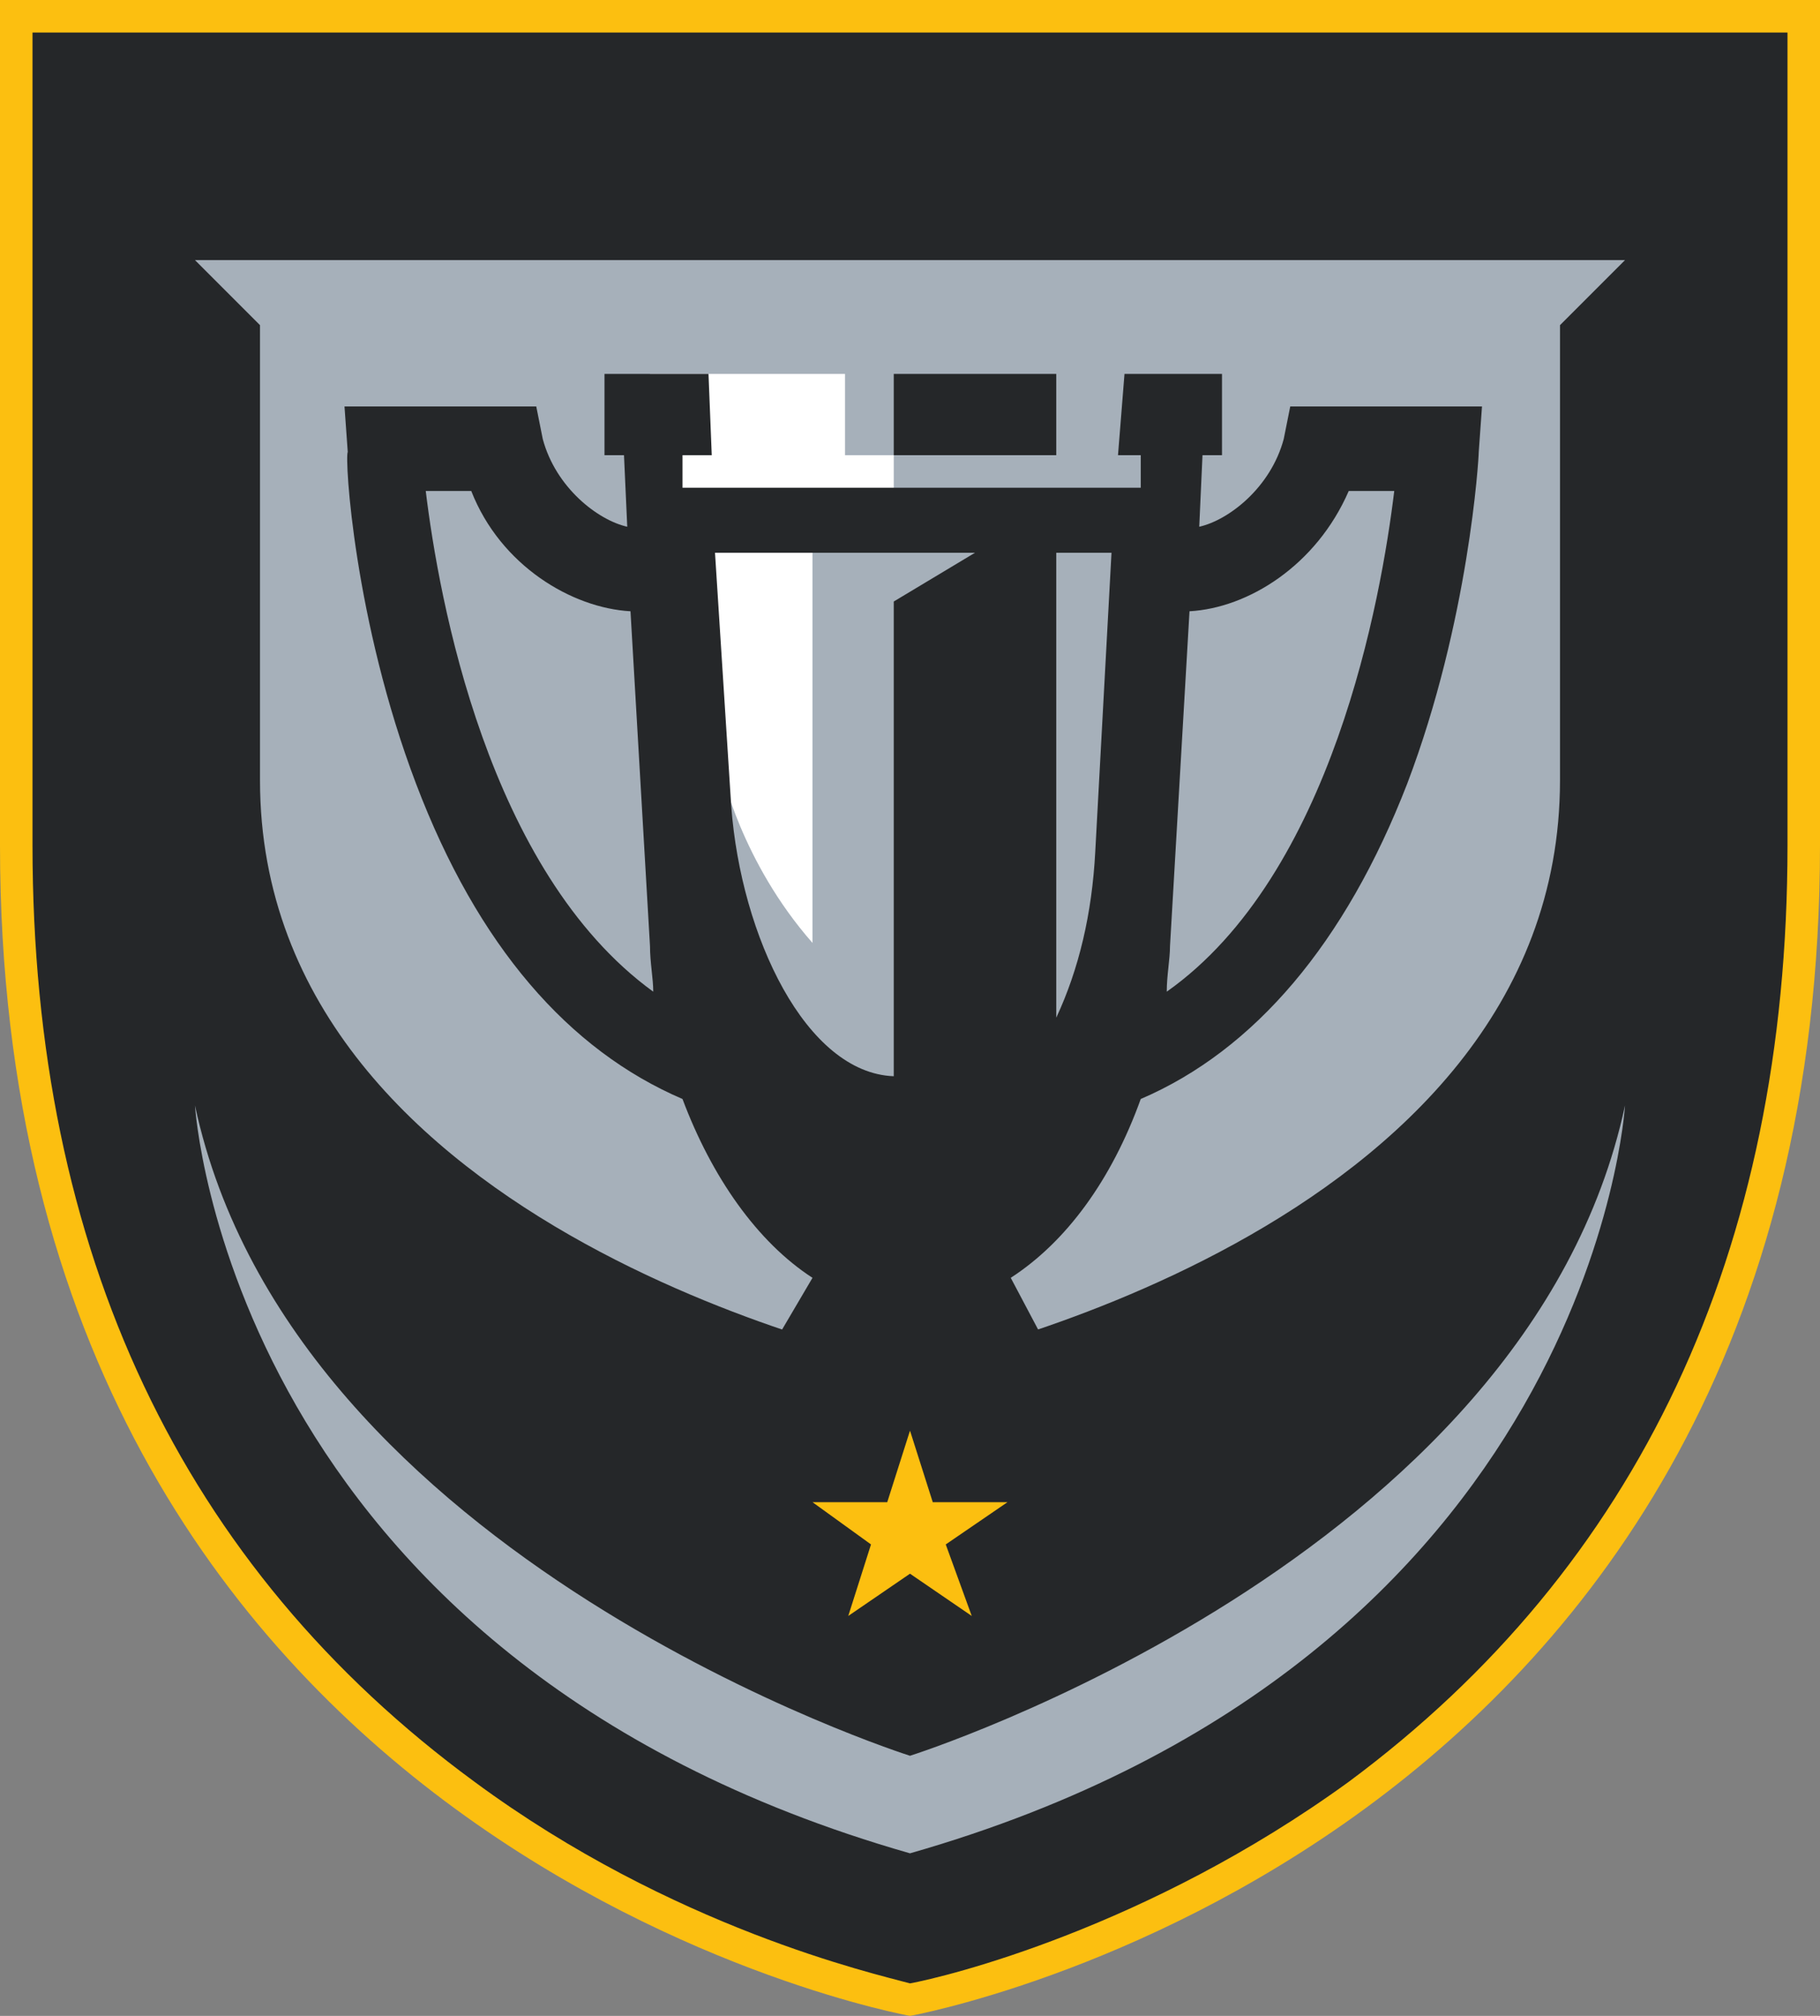 <?xml version="1.0" encoding="utf-8"?>
<!-- Generator: Adobe Illustrator 27.2.0, SVG Export Plug-In . SVG Version: 6.00 Build 0)  -->
<svg version="1.1" id="Layer_1" xmlns="http://www.w3.org/2000/svg" xmlns:xlink="http://www.w3.org/1999/xlink" x="0px" y="0px"
	 viewBox="0 0 56 62" style="enable-background:new 0 0 56 62;" xml:space="preserve">
<rect x="0" y="0" width="56" height="62" fill="#808080" stroke="none"/>
<style type="text/css">
	.st0{fill:#FCBF10;}
	.st1{fill:#A6B0BA;}
	.st2{fill:#252729;}
	.st3{fill:#FFFFFF;}
</style>
<g id="Digital">
	<path class="st0" d="M28,0L28,0C28,0,0,0,0,0v26c0,31,28,36,28,36l0,0h0l0,0l0,0c0,0,28-5,28-36V0C56,0,28,0,28,0z"/>
	<path class="st1" d="M28,2.2L28,2.2c0,0-26,0-26,0v24.1c0,28.8,26,33.4,26,33.4l0,0h0l0,0l0,0c0,0,26-4.6,26-33.4V2.2
		C54,2.2,28,2.2,28,2.2z"/>
	<circle class="st0" cx="28" cy="47" r="4.5"/>
	<path class="st2" d="M28,1H1v25c0,12.5,4.6,22.2,13.6,28.8c6.1,4.5,12.3,5.9,13.4,6.2c1.1-0.2,7.3-1.7,13.5-6.2
		C50.4,48.2,55,38.5,55,26V1H28z M28,57C7,51,6,34,6,34c3,14,22,20,22,20s19-6,22-20C50,34,49,51,28,57z M29.9,49.7L28,48.4
		l-1.9,1.3l0.7-2.2L25,46.2h2.3L28,44l0.7,2.2H31l-1.9,1.3L29.9,49.7z M48,10c0,0,0,0,0,14S28,42,28,42S8,38,8,24s0-14,0-14L6,8h22
		h22L48,10z"/>
	<g>
		<path class="st3" d="M27.5,14H26v-2.5h-6V16h1.6l0.6,7.7c0,0,0.6,2.8,2.8,5.3V16h2.5V14z"/>
		<path class="st2" d="M12.8,24.1c1.9,5,4.7,8.2,8.2,9.7c0.9,2.4,2.3,4.4,4,5.5L24,41l4,1.5l4-1.5l-0.9-1.7c1.7-1.1,3.1-3,4-5.5
			c3.5-1.5,6.3-4.8,8.2-9.7c1.9-5,2.2-10,2.2-10.2l0.1-1.4h-5.9l-0.2,1c-0.4,1.5-1.7,2.5-2.6,2.7l0.1-2.2h0.6l0-2.5h-3L34.4,14h0.7
			v1H21v-1h0.9l-0.1-2.5h-3.2V14h0.6l0.1,2.2c-0.9-0.2-2.2-1.2-2.6-2.7l-0.2-1h-5.9l0.1,1.4C10.6,14.1,10.9,19.1,12.8,24.1z
			 M36,29.1l0.6-10.3c1.8-0.1,3.9-1.4,4.9-3.7h1.4c-0.4,3.3-1.9,11.8-7,15.4C35.9,30,36,29.5,36,29.1z M34.2,17l-0.5,9.2
			c-0.1,1.9-0.5,3.6-1.2,5.1l0-14.3H34.2z M30,17l-2.5,1.5v14.6c-2.7-0.1-4.7-4.3-5-8.3L22,17H30z M14.5,15.1
			c0.9,2.3,3.1,3.6,4.9,3.7L20,29.1c0,0.5,0.1,1,0.1,1.4c-5.1-3.7-6.6-12.1-7-15.4H14.5z M32.5,14h-5v-2.5h5V14z"/>
	</g>
</g>
</svg>
